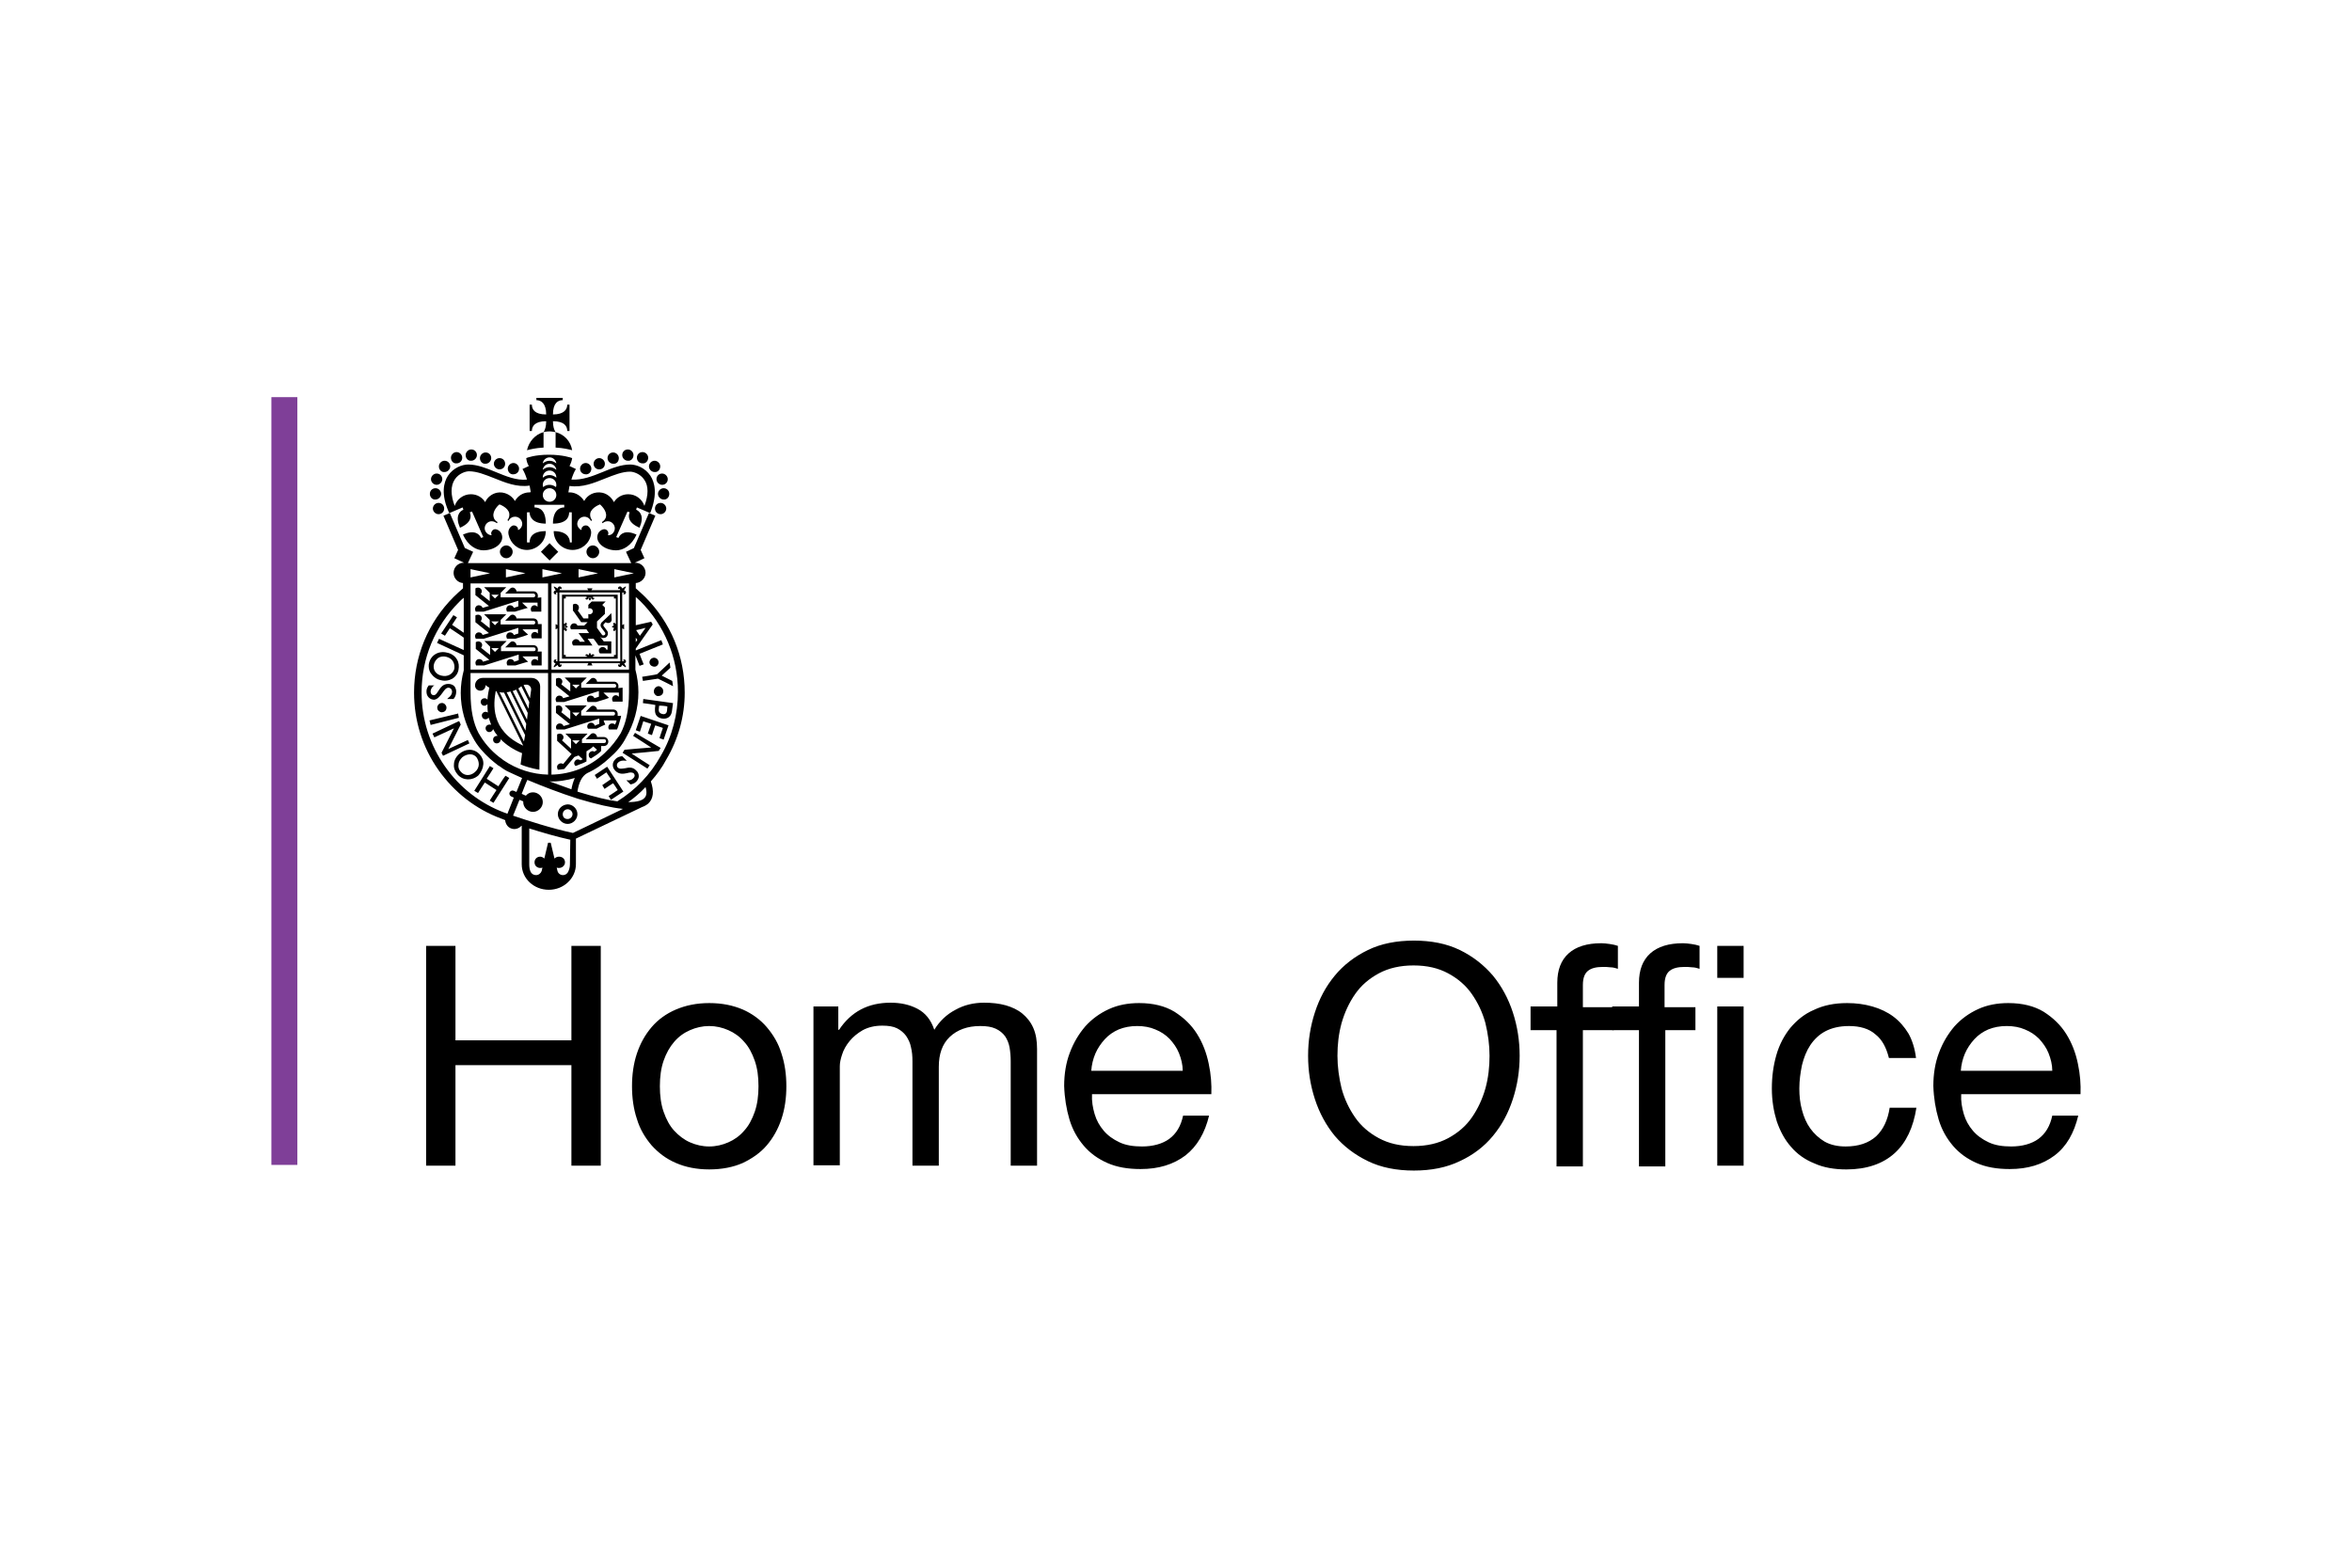 <svg xmlns="http://www.w3.org/2000/svg" height="800" width="1200" viewBox="-72.094 -51.375 624.812 308.25"><path fill="#7F3F98" d="M0 0h6.9v204H0z"/><path d="M75.5 9.3v4.1c2.1.1 3.6.5 4.4.7-.4-2.4-2.1-4.2-4.4-4.8M73 6.4c0 1.4-.3 2.3-.7 2.9 0 0 .7-.2 1.6-.2.6 0 1.5.2 1.6.2-.4-.6-.7-1.5-.7-2.9 3.1 0 3.8 1.4 3.8 2.6h.6V2h-.6c0 1.2-.8 2.6-3.8 2.6 0-3.1 1.4-3.8 2.6-3.8V.2h-7v.6c1.2 0 2.6.8 2.6 3.8-3.1 0-3.8-1.4-3.8-2.6h-.6v7h.6c0-1.2.7-2.6 3.8-2.6m-.7 2.9c-2.2.6-3.9 2.5-4.4 4.8.8-.2 2.3-.6 4.4-.7zm3.8 101.5c0 1.4 1.2 2.6 2.6 2.6 1.4 0 2.6-1.2 2.6-2.6 0-1.4-1.2-2.6-2.6-2.6-1.5.1-2.6 1.2-2.6 2.6m1.3 0c0-.7.6-1.3 1.3-1.3.7 0 1.3.6 1.3 1.3 0 .7-.6 1.3-1.3 1.3-.8 0-1.3-.5-1.3-1.3m-6-33.9c0-1.3-1-2.3-2.3-2.3h-13c-1.1 0-2 .9-2 2 0 .8.6 1.4 1.4 1.4.8 0 1.4-.6 1.4-1.5.3.3.6.5 1 .7-.2.8-.4 1.9-.5 3.2-.2-.3-.5-.4-.8-.4-.5 0-1 .4-1 1 0 .5.4 1 1 1 .3 0 .6-.2.8-.4 0 .7 0 1.4.1 2.2-.2-.1-.4-.2-.6-.2-.5 0-1 .4-1 1 0 .5.4 1 1 1 .3 0 .7-.2.8-.5 0 .1 0 .2.1.3.2.6.4 1.2.6 1.7-.1-.1-.3-.1-.5-.1-.5 0-1 .4-1 1 0 .5.4 1 1 1 .5 0 .9-.4 1-.8.3.6.7 1.2 1.2 1.8h-.2c-.5 0-1 .4-1 1s.4 1 1 1c.5 0 1-.4 1-1v-.1c1.5 1.5 3.4 2.8 5.7 3.7l-.4 3s.9.4 2.3.8 2.7.6 2.7.6zm-11.8 1.2s.1 0 .2.1l7.1 14.4c-8.8-4-7.9-11.2-7.3-14.5m7.5 13.4l-6.5-13.1c.4.1.8.1 1.2.1l5.6 11.3zm.4-2.9l-5-10.2c.4 0 .7-.1 1-.2l4.2 8.6zm.4-2.9l-3.8-7.6c.3-.1.6-.2.9-.4l3.1 6.2zm.4-2.9l-2.7-5.4c.3-.2.6-.4.8-.6l2.1 4.2zm.7-5l-.3 2.2-1.7-3.5c.2-.1.4-.1.6-.1.8-.1 1.5.6 1.4 1.4M62.8 19c0-.8.7-1.5 1.5-1.5s1.5.7 1.5 1.5c0 .9-.7 1.5-1.5 1.5-.8.1-1.5-.6-1.5-1.5M42.9 29.6c0-.8.7-1.5 1.5-1.5.9 0 1.5.7 1.5 1.5 0 .9-.7 1.5-1.5 1.5s-1.5-.7-1.5-1.5m-.8-3.9c0-.9.7-1.5 1.5-1.5s1.5.7 1.5 1.5-.7 1.5-1.5 1.5c-.8.1-1.5-.6-1.5-1.5m.3-3.9c0-.8.7-1.5 1.5-1.5.9 0 1.5.7 1.5 1.5s-.7 1.5-1.5 1.5-1.5-.7-1.5-1.5m2.1-3.4c0-.8.7-1.5 1.5-1.5.9 0 1.5.7 1.5 1.5s-.7 1.5-1.5 1.5c-.8.1-1.5-.6-1.5-1.5m3.2-2.3c0-.8.7-1.5 1.5-1.5s1.5.7 1.5 1.5c0 .9-.7 1.5-1.5 1.5-.8.1-1.5-.6-1.5-1.5m3.9-.7c0-.8.7-1.5 1.5-1.5.9 0 1.5.7 1.5 1.5s-.7 1.5-1.5 1.5c-.8.1-1.5-.6-1.5-1.5m3.8.8c0-.8.7-1.5 1.5-1.5.9 0 1.5.7 1.5 1.5s-.7 1.5-1.5 1.5c-.8.1-1.5-.6-1.5-1.5m3.7 1.5c0-.8.7-1.5 1.5-1.5.9 0 1.5.7 1.5 1.5 0 .9-.7 1.5-1.5 1.5s-1.5-.7-1.5-1.5M85 19c0-.8-.7-1.5-1.5-1.5S82 18.2 82 19c0 .9.7 1.5 1.5 1.5.8.1 1.5-.6 1.5-1.5m19.9 10.6c0-.8-.7-1.5-1.5-1.5-.9 0-1.5.7-1.5 1.5 0 .9.7 1.5 1.5 1.5s1.5-.7 1.5-1.5m.8-3.9c0-.9-.7-1.5-1.5-1.5s-1.5.7-1.5 1.5.7 1.5 1.5 1.5c.8.1 1.5-.6 1.5-1.5m-.4-3.9c0-.8-.7-1.5-1.5-1.5-.9 0-1.5.7-1.5 1.5s.7 1.5 1.5 1.5c.9 0 1.5-.7 1.5-1.5m-2-3.4c0-.8-.7-1.5-1.5-1.5s-1.5.7-1.5 1.5.7 1.5 1.5 1.5c.8.1 1.5-.6 1.5-1.5m-3.2-2.3c0-.8-.7-1.5-1.5-1.5-.9 0-1.5.7-1.5 1.5 0 .9.7 1.5 1.5 1.5.8.1 1.5-.6 1.5-1.5m-3.9-.7c0-.8-.7-1.5-1.5-1.5-.9 0-1.5.7-1.5 1.5s.7 1.5 1.5 1.5c.8.1 1.5-.6 1.5-1.5m-3.9.8c0-.8-.7-1.5-1.5-1.5-.9 0-1.5.7-1.5 1.5s.7 1.5 1.5 1.5c.9.1 1.5-.6 1.5-1.5m-3.7 1.5c0-.8-.7-1.5-1.5-1.5s-1.5.7-1.5 1.5c0 .9.7 1.5 1.5 1.5.9 0 1.5-.7 1.5-1.5m-1.5 23.4c0-.9-.8-1.7-1.7-1.7-.9 0-1.7.8-1.7 1.7 0 .9.8 1.7 1.7 1.7.9 0 1.7-.8 1.7-1.7M76 51.3v19.4h17.2V51.3zm16.7 18.9H76.5V51.9h16.1z"/><path d="M78.2 52.5h-1v17H92v-17h-9.4zM91 53v.5h.5v15H91v.5H78.2v-.5h-.5v-15h.5V53z"/><path d="M90.3 57.4l-.8.8s-.1 0-.1.1l-1.5 1.4c-.5.4-.6 1.1-.2 1.6l.9 1.2c.1.1.1.2.1.4 0 .1-.1.3-.2.3-.1.1-.2.1-.4.1-.1 0-.3-.1-.3-.2 0 0-.9-1.2-1.3-1.8v-1.7l2.1-2v-1.7l-.7-.7.9-.9h-3.7l-.9.9v1c.1-.1.3-.1.4-.1.4 0 .8.4.8.8s-.4.8-.8.8c-.1 0-.3 0-.4-.1v1.2h-1.3l-1.5-2.1c.2-.2.3-.5.3-.8 0-.6-.5-1-1-1-.2 0-.4.1-.6.2v1.7h.1l1.4 2 .7 1H84l-.9.9h-1.8c-.1-.4-.5-.6-.9-.6s-.8.3-.9.6c0 .1-.1.2-.1.4s.1.5.2.6h4.1l.7 1h-2.8l1.1 1.5.6.8h-1.4c-.1-.4-.5-.7-1-.7-.4 0-.8.3-1 .7v.3c0 .3.1.5.3.7h5.1l-.7-1-.6-.8h1.6l.6.8.7 1h2.4v1.1H89c-.1-.4-.5-.7-1-.7s-.8.3-1 .7v.3c0 .3.1.5.3.7h3v-3.2h-2l-1-1.3c.2.2.4.4.7.4.3 0 .6 0 .9-.2.3-.2.4-.5.5-.8 0-.3 0-.6-.2-.9l-.9-1.2c-.2-.2-.1-.6.1-.7l.4-.4c.4.3.9.3 1.3 0 .2-.2.3-.4.3-.7zM76.2 41.1l-2.3 2.3-2.3-2.3 2.3-2.3zm-15.5 0c0-.9.8-1.7 1.7-1.7.9 0 1.7.8 1.7 1.7 0 .9-.8 1.7-1.7 1.7-.9 0-1.7-.8-1.7-1.7M92 84.7v-.5c0-.7-.5-1.2-1.2-1.2h-4.3c0-.5-.5-1-1-1-.3 0-.5.1-.7.3l-1.3 1.3h7.3c.3 0 .5.2.5.5s-.2.5-.5.5h-8.5v-1.2l1.5-1.5h-5.9l1.5 1.5v2.2L77 83.7c.2-.2.3-.5.3-.8 0-.6-.5-1-1-1-.2 0-.5.1-.7.2v1.8l3.7 3-1.7.5c-.1-.4-.5-.7-1-.7-.6 0-1 .5-1 1 0 .2.1.5.2.6h2.1l9.2-2.9v1.4l-1.2.5c-.1-.5-.5-.8-1-.8-.6 0-1 .5-1 1 0 .2.1.5.2.6h2.3l1.4-.7.9-.4-.4-.9v-.2h3.4c0 .1-.1.3-.1.4-.1.2-.2.5-.3.7-.2-.2-.5-.3-.8-.3-.6 0-1 .5-1 1 0 .2.1.5.2.6h2.1c.3-.6.5-1.3.6-1.7.3-.9.5-1.7.5-2 .1.1-.9.1-.9.1m-11.1.1l-1-1h2zm11.2-7.5c.1-.2.1-.3.1-.5 0-.7-.5-1.2-1.2-1.2h-4.5c0-.5-.5-1-1-1-.3 0-.5.1-.7.3l-1.3 1.3h7.6c.3 0 .5.2.5.5s-.2.5-.5.5h-8.8V76l1.5-1.5h-5.9l1.5 1.5v2.2L77 76.3c.2-.2.3-.5.3-.7 0-.6-.5-1-1-1-.2 0-.5.1-.7.2v1.8l3.6 2.9-1.7.5c-.1-.4-.5-.7-1-.7-.6 0-1 .5-1 1 0 .2.1.5.2.7h2.1l9.2-2.9v1.5l-1.2.4c-.1-.4-.5-.7-1-.7-.6 0-1 .5-1 1 0 .2.1.5.2.7h2.3l2.3-.7 1.1-.4-.9-.8-.6-.6h4.1v1.1c-.2-.2-.5-.4-.8-.4-.6 0-1 .5-1 1 0 .2.1.5.2.7h2.6v-3.7zm-11.2.1l-1-1h2zm7.4 12.9h-1.8c0-.5-.5-1-1-1-.3 0-.5.1-.7.3l-1.3 1.3h4.9c.3 0 .5.2.5.5s-.2.5-.5.5h-5.9v-1l1.5-1.5h-5.9l1.5 1.5v2.5l-2.4-2.2c.2-.2.4-.5.4-.8 0-.6-.5-1-1-1-.2 0-.5.1-.7.2v1.7l3.8 3.5.2-.2-2.4 2.9c-.2-.2-.5-.2-.7-.2-.6.1-1 .6-.9 1.1 0 .2.1.4.2.6.4 0 .9-.1 1.7-.2l2.7-3.2c.4-.1.7-.3 1.1-.4l1.1 1-.6.3c-.3-.2-.7-.3-1-.2-.5.2-.8.8-.6 1.3.1.2.2.3.3.4 0 0 .4-.1.8-.3.4-.2.8-.3.8-.3.5-.2.9-.4 1.3-.6v-2.7c.7-.4 1.3-.8 1.8-1.3l1 .9c-.2.2-.4.3-.7.5-.3-.2-.7-.2-1 0-.2.1-.4.4-.5.6v.4c0 .1.1.3.1.4.1.2.3.3.5.4.5-.3.9-.6 1.4-.9.3-.2.7-.5 1-.8l.3-.3v-1.3h.7c.7 0 1.2-.5 1.2-1.2 0-.6-.5-1.2-1.2-1.2M80.2 94zm.7-1.8l-1-1h2zM70.7 67.6c.1-.2.1-.3.1-.5 0-.7-.5-1.2-1.2-1.2h-4.5c0-.5-.5-1-1-1-.3 0-.5.1-.7.3l-1.3 1.3h7.6c.3 0 .5.2.5.5s-.2.5-.5.5H61v-1.2l1.5-1.5h-5.9l1.5 1.5v2.2l-2.4-1.9c.2-.2.3-.5.3-.7 0-.6-.5-1-1-1-.3 0-.5.1-.7.2v1.8l3.6 2.9-1.7.5c-.1-.4-.5-.7-1-.7-.6 0-1 .5-1 1 0 .3.1.5.2.7h2.1l9.2-2.9v1.5l-1.2.4c-.1-.4-.5-.7-1-.7-.6 0-1 .5-1 1 0 .3.1.5.2.7h2.1l2.3-.7 1.1-.3-.9-.8-.6-.6h4.1V70c-.2-.2-.5-.4-.8-.4-.6 0-1 .5-1 1 0 .3.1.5.2.7h2.6v-3.7zm-11.3.1l-1-1h2zm11.3-7.2c.1-.2.1-.3.1-.5 0-.7-.5-1.2-1.2-1.2h-4.5c0-.5-.5-1-1-1-.3 0-.5.1-.7.3l-1.3 1.3h7.5c.3 0 .5.2.5.5s-.2.5-.5.5h-8.7v-1.2l1.5-1.5h-5.9l1.5 1.5v2.2l-2.4-1.9c.2-.2.3-.5.3-.7 0-.6-.5-1-1-1-.3 0-.5.1-.7.2v1.8l3.6 2.9-1.7.5c-.1-.4-.5-.7-1-.7-.6 0-1 .5-1 1 0 .2.1.5.2.7h2.1l9.2-2.9v1.5l-1.2.4c-.1-.4-.5-.7-1-.7-.6 0-1 .5-1 1 0 .2.1.5.2.7h2.2l2.3-.7 1.1-.4-.9-.8-.6-.6h4.1v1.1c-.2-.2-.5-.4-.8-.4-.6 0-1 .5-1 1 0 .2.1.5.2.7h2.6v-3.8h-1.1zm-11.3.1l-1-1h2zm11.3-7.3c.1-.2.1-.3.1-.5 0-.7-.5-1.2-1.2-1.2h-4.5c0-.5-.5-1-1-1-.3 0-.5.1-.7.3l-1.3 1.3h7.5c.3 0 .5.2.5.5s-.2.5-.5.5h-8.7V52l1.5-1.5h-5.9L58 52v2.2l-2.4-1.9c.2-.2.3-.5.3-.7 0-.6-.5-1-1-1-.3 0-.5.1-.7.2v1.8l3.6 2.9-1.7.5c-.1-.4-.5-.7-1-.7-.6 0-1 .5-1 1 0 .3.1.5.2.7h2.1l9.2-2.9v1.5l-1.2.4c-.1-.4-.5-.7-1-.7-.6 0-1 .5-1 1 0 .3.1.5.2.7h2.1l2.3-.7 1.1-.3-.9-.8-.6-.6h4.1v1.1c-.2-.2-.5-.4-.8-.4-.6 0-1 .5-1 1 0 .3.1.5.2.7h2.6v-3.8zm-11.3.2l-1-1h2zM102 71.6c.7-.2 1-.9.8-1.5-.1-.3-.3-.6-.6-.7-.3-.2-.6-.2-.9-.1-.3.1-.6.3-.7.6-.2.3-.2.6-.1.9.2.6.9.9 1.5.8m-3.5 2.7l.2 1.1 4-.6c.1 0 4 2 4 2l-.2-1.4-2.8-1.4c.2-.2 2.3-2.1 2.3-2.1l-.2-1.4-.1.1s-3.1 2.9-3.2 3c0 .1-4 .7-4 .7m3.1 3.9c0 .3.1.6.4.9.2.2.5.4.9.3.3 0 .6-.1.9-.4.2-.2.3-.5.3-.9 0-.3-.1-.6-.4-.9-.2-.2-.5-.4-.9-.4-.7.1-1.2.7-1.2 1.4m-2.8 2l-.1 1.1s3.1.4 3.3.5c0 .1-.1.9-.1.9v.5c0 .5.1 1 .4 1.4.3.4.8.7 1.5.8 1.4.2 2.4-.5 2.6-1.9l.3-2.2zm6.4 2c0 .1-.1 1.1-.1 1.1-.1 1-.9 1-1.2.9-.6-.1-1-.5-1-1V83s.1-.8.1-1c.2-.1 2.1.1 2.2.2m-7.1 2.5l-1.3 3.8 1.1.4s.9-2.7.9-2.8c.1.1 1.9.6 2.1.7-.1.2-.9 2.6-.9 2.6l1.1.4s.8-2.5.9-2.6c.1.1 1.9.6 2 .7-.1.2-.9 2.7-.9 2.7l1.1.4 1.3-3.8zm-1.5 4.5l-.5.8s4.4 2.8 4.8 3.1c-.5 0-7.1.6-7.1.6l-.5.8 6.6 4.2.6-.9s-4.4-2.8-4.8-3.1c.5 0 7.2-.7 7.2-.7l.5-.8zM94 98.6c-.8.1-1.5.3-2-.2-.2-.2-.4-.8.1-1.3s1.2-.6 2-.5h.3l-1.2-1.2c-.8.1-1.4.3-1.9.9-.4.4-.6.9-.6 1.4 0 .6.2 1.1.7 1.6 1 1 2.1.8 3.1.6.7-.2 1.3-.3 1.8.1.1.2.2.3.2.5 0 .3-.1.5-.4.8-.4.4-.9.6-1.6.5h-.2l1.1 1.1c.6-.1 1.1-.3 1.5-.7.5-.5.7-1 .7-1.5s-.2-1.1-.7-1.5c-.9-1-2-.8-2.9-.6m-4.8-.4l-3.3 2.2.6 1s2.3-1.6 2.5-1.7c.1.1 1.1 1.7 1.2 1.8-.1.1-2.3 1.6-2.3 1.6l.6 1s2.2-1.5 2.3-1.5c.1.1 1.1 1.6 1.2 1.8-.1.1-2.4 1.6-2.4 1.6l.6 1 3.3-2.2zm-28.9 5.2c-.1-.1-3-1.9-3.1-2 .1-.1 1.8-2.8 1.8-2.8l-1-.6v.1l-4.1 6.5 1 .6s1.7-2.7 1.8-2.8c.1.1 3 1.9 3.1 2-.1.1-1.8 2.8-1.8 2.8l1 .6 4.2-6.6-1-.6c-.1 0-1.8 2.6-1.9 2.8m-4-5.8c.1-1-.3-1.9-.9-2.6-1.7-1.9-4-1.5-5.5-.2-.9.8-1.4 1.8-1.4 2.8-.1 1 .3 1.9 1 2.7 1.4 1.6 3.8 1.7 5.5.2.7-.8 1.2-1.8 1.3-2.9m-1.2 0c0 .7-.4 1.5-1 2-1.2 1.1-2.8 1.1-3.8-.1-.5-.5-.7-1.2-.6-1.8 0-.7.4-1.4 1-2 .6-.5 1.4-.8 2.1-.8.7 0 1.3.3 1.7.8.4.6.6 1.2.6 1.9m-2.9-6.5s-4.8 2.2-5.2 2.4c.2-.4 3.3-6.5 3.3-6.5l-.4-.9h-.1l-7 3.3.5 1s4.8-2.2 5.2-2.4c-.2.4-3.3 6.5-3.3 6.5l.4.8 7-3.3zM42 85.9l.3 1.2 7.5-1.9-.2-1.2-.1.1zm4-4.4c-.3-.2-.6-.3-.9-.2-.3 0-.6.2-.8.5-.2.3-.3.6-.2.9 0 .3.2.6.5.8.3.2.6.3.9.2.7-.1 1.1-.7 1-1.4-.1-.4-.3-.6-.5-.8m-.5-3c.5-.7.9-1.3 1.6-1.3.2 0 .4.1.6.3.2.2.3.5.3.8 0 .6-.4 1.2-1.1 1.7l-.2.2h1.7c.5-.6.7-1.2.7-2 0-.5-.2-1-.5-1.4-.4-.4-1-.6-1.6-.6-1.4 0-2 .9-2.6 1.8-.4.6-.7 1.2-1.3 1.2-.2 0-.4-.1-.5-.2-.2-.2-.3-.5-.3-.8 0-.5.3-1.1.8-1.5l.2-.1h-1.5c-.4.5-.6 1-.6 1.6 0 .7.2 1.2.6 1.6.4.4.9.6 1.5.6 1-.2 1.6-1.1 2.2-1.9m-.5-3.3c1.1.3 2.2.1 3.1-.4.8-.5 1.4-1.3 1.6-2.3.2-1 .1-2-.4-2.8-.5-.9-1.5-1.6-2.6-1.8-2.2-.6-4.3.6-4.8 2.7-.1.3-.1.6-.1.9 0 .7.2 1.3.5 1.8.7 1 1.6 1.7 2.7 1.9m-1.8-4.3c.2-.7.6-1.2 1.1-1.6.6-.4 1.4-.5 2.2-.3.8.2 1.5.7 1.8 1.3.3.6.4 1.2.3 1.9-.4 1.4-1.8 2.2-3.4 1.8-1.5-.3-2.4-1.6-2-3.1"/><path d="M109.8 78.5c0-9.6-3.7-18.6-10.5-25.4-.8-.8-1.6-1.5-2.5-2.3v-1.4c1.4-.1 2.6-1.3 2.6-2.7 0-1.5-1.2-2.7-2.7-2.7h-.2l2.6-1.2-1-2.2 3.9-9.1-1.7-.7-4 9.3-2.1 1 1.4 3H52.2l1.4-3-2.2-1-4-9.3-1.7.7 3.9 9.1-1 2.2 2.6 1.2h-.1c-1.5 0-2.7 1.2-2.7 2.7 0 1.4 1.1 2.6 2.5 2.7v1.4c-.8.7-1.7 1.5-2.5 2.3-6.8 6.8-10.5 15.8-10.5 25.4 0 7.4 2.2 14.5 6.5 20.6 4.2 5.9 9.9 10.4 16.7 12.9 0 0 .4.1 1 .4.1 1 .7 1.9 1.6 2.2 1 .4 2.1 0 2.7-.7h.1v10.2c0 3.8 3.2 6.8 7.2 6.8s7.2-3.1 7.2-6.8v-6.8l17.6-8.4c.6-.2 1.1-.5 1.6-.9 1.4-1.3 1.6-3.3.7-5.9 1.6-1.8 3-3.7 4.1-5.8 3.2-5.4 4.9-11.5 4.9-17.8M91.1 45.7l5.2 1.1-5.2 1.1zm-16.7 54.6v-27H95v5.1c0 5-.9 8.4-2.2 10.9-1.1 1.8-2.4 3.5-4 5l-.3.3c-3.8 3.6-8.9 5.6-14.1 5.7m6.2.9c-.4.9-.7 1.9-.9 3-2-.7-3.9-1.4-5.8-2.1 2.3.1 4.6-.3 6.7-.9m-6.2-28.8V49.5H95v22.9zm7.2-26.7l5.2 1.1-5.2 1.1zm-9.6 0l5.2 1.1-5.2 1.1zm-9.7 0l5.2 1.1-5.2 1.1zm-9.4 0l5.2 1.1-5.2 1.1zm0 21.8v-18h20.6v22.9H52.9zm0 5.8h20.6v27c-4.2-.1-8.3-1.4-11.8-3.8-.1-.1-.3-.2-.4-.3l-.1-.1c-.1-.1-.2-.1-.3-.2-.1-.1-.2-.2-.3-.2l-.1-.1c-2.2-1.7-4.1-3.9-5.5-6.4-1.3-2.5-2.1-5.9-2.1-10.8zm9.8 37.4c-.3-.1-.6-.2-.8-.3-6.4-2.4-11.9-6.7-15.8-12.3-4-5.7-6.2-12.5-6.2-19.6 0-9.1 3.5-17.6 10-24.1.4-.4.8-.8 1.2-1.1v9.3c-1.4-1-3-2-3.1-2.1.1-.1 1.3-2 1.3-2l-1-.6v.1l-3.2 4.8 1 .6s1.2-1.8 1.3-2c.1.1 2.2 1.4 3.7 2.5v3.3l-6.6-3v.1l-.5 1 7.1 3.3v4c-.5 1.9-.8 3.9-.8 6 0 4.3 1.2 8.3 3.2 11.8 1.3 2.5 3 4.2 4.6 5.7.7.6 1.4 1.2 2.2 1.8.1 0 .1.1.2.1.1.1.2.1.3.2.1.1.2.1.3.2l.1.1c.6.4 1.2.8 1.9 1.1.9.4 2.1 1 3.5 1.6l-1.5 3.7-.7-.3c-.4-.2-.9 0-1.1.4-.2.4 0 .9.4 1.1l.7.3zm16.6 13.5c0 .7-.2 1.4-.5 2-.3.5-.8.8-1.3.8-.7 0-1.3-.4-1.5-1.1 0-.1-.1-.4-.2-.9.2.1.4.1.6.1.9 0 1.6-.7 1.6-1.5 0-.9-.7-1.5-1.6-1.5-.5 0-.9.2-1.2.5-.5-2-1-4.2-1-4.2h-.7s-.5 2.2-1 4.2c-.3-.3-.7-.5-1.1-.5-.9 0-1.5.7-1.5 1.5 0 .9.7 1.5 1.5 1.5.2 0 .4 0 .6-.1-.1.4-.2.8-.2.9-.2.6-.8 1.1-1.5 1.1-.6 0-1.1-.3-1.4-.8-.3-.6-.4-1.3-.4-2v-9.6c3.2 1 7.2 2.2 10.9 3zm.8-8.4c-5.6-1.2-12.1-3.3-15.9-4.6.4-.9 1-2.5 1.7-4.2l1 .4v.2c0 1.4 1.2 2.6 2.6 2.6 1.4 0 2.6-1.2 2.6-2.6 0-1.4-1.2-2.6-2.6-2.6-.8 0-1.4.3-1.9.9l-1.1-.5c.6-1.5 1.1-2.9 1.5-3.7 3.8 1.6 8.7 3.5 13.4 5 5 1.5 9 2.4 12 2.7-5.3 2.6-12.9 6.2-13.3 6.4m18.9-9.2c-.5.5-1.7 1-4.2 1 1.7-1.2 3.2-2.5 4.6-4 .4 1.4.3 2.4-.4 3m-7.1.8c-2.4-.3-5.7-1.1-10-2.4-.2-.1-.4-.1-.6-.2.4-2.5 1.2-4.1 2.6-4.9 2.2-1 4.2-2.4 6-4.1 1.6-1.4 3.2-3.1 4.4-5.5 2-3.5 3.2-7.6 3.2-11.9 0-2-.3-4.1-.8-6v-3.8l1.1 2.8 1.1-.4s-1.1-2.7-1.1-2.8c.2-.1 6.2-2.5 6.2-2.5l-.4-1.1h-.1l-6.7 2.7v-.5l4.5-6.4-.4-.7h-.1l-4 .9v-7.5c.4.4.8.7 1.2 1.1 6.4 6.4 10 15 10 24.1 0 5.9-1.5 11.8-4.5 16.9-2.8 5.1-6.8 9.2-11.6 12.2m5.3-42.9l-.4.6v-1.2l.4.6m-.3-2.6c.2 0 2.2-.5 2.5-.6-.2.3-1.4 2-1.5 2.1-.1-.1-.9-1.3-1-1.5"/><path d="M100.7 20.9c-1.4-2.1-3.7-3-5.4-3-2.4 0-4.9 1-7.3 2-2.7 1.1-5.5 2.2-8.3 2 .3-1 .7-2 1.2-2.8l-1.7-.8c.3-.6.6-1.3.7-2.1-.2-.1-2.5-.9-6.2-.9s-5.8.8-6 .9c.1.8.3 1.5.7 2.1l-1.7.8c.5.8.9 1.8 1.2 2.8-2.8.3-5.6-.9-8.3-2-2.4-1-4.9-2-7.3-2-1.7 0-4 .9-5.4 3-1.1 1.7-2 4.9.4 10v-.1l3.5-1.5.2.6c-1.1.5-2.2 1.8-.9 4.8 3-1.3 3.1-3 2.6-4.1l.6-.2 1.5 3.4 1.5 3.4-.6.2c-.5-1.1-1.8-2.2-4.8-.9 1.3 3 3.6 4.2 5.4 4.2 3.1 0 5.3-1.9 5-3.8-.2-1.4-1.5-1.9-2-1.8-.6.1-1 .8-.9 1.2 0 .1.1.2.1.3l-.1.1c-.8-.1-1.5-.7-1.7-1.5-.2-1 .5-2 1.5-2.2.6-.1 1.2.1 1.7.5l.2-.3c-.6-.3-1-.8-1.1-1.5-.3-1.6 1.5-3.2 1.6-3.2 0 0 2.3.8 2.6 2.4.1.7-.1 1.3-.5 1.8l.3.2c.2-.5.7-1 1.4-1.1 1-.2 2 .5 2.2 1.5.2.8-.3 1.7-1 2l-.1-.1v-.3c-.1-.5-.7-.9-1.3-.8-.5.1-1.5 1-1.2 2.4.5 2.4 2.5 4.1 4.9 4.1 2.4 0 5-2 5-5-3.5 0-4.3 1.6-4.3 3h-.7v-8h.7c0 1.3.9 3 4.3 3 0-3.5-1.6-4.3-3-4.3v-.7h7.9v.7c-1.3 0-3 .9-3 4.3 3.5 0 4.3-1.6 4.3-3h.7v8h-.5c0-1.3-.9-3-4.3-3 0 3 2.5 5 5 5 2.4 0 4.5-1.7 4.9-4.1.3-1.4-.7-2.4-1.2-2.4-.6-.1-1.2.3-1.3.8v.3l-.1.1c-.7-.4-1.2-1.2-1-2 .2-1 1.2-1.7 2.2-1.5.6.1 1.1.5 1.4 1.1l.3-.2c-.4-.5-.6-1.1-.5-1.8.3-1.6 2.6-2.4 2.6-2.4s1.9 1.6 1.6 3.2c-.1.7-.6 1.2-1.1 1.5l.2.3c.4-.4 1-.6 1.7-.5 1 .2 1.7 1.2 1.5 2.2-.2.9-.9 1.5-1.7 1.5l-.1-.1c.1-.1.1-.2.1-.3.1-.5-.3-1.1-.9-1.2-.5-.1-1.8.4-2 1.8-.3 1.9 2 3.8 5 3.8 1.8 0 4.1-1.2 5.4-4.2-3-1.3-4.3-.2-4.8.9l-.6-.2 1.5-3.4 1.5-3.4.6.2c-.5 1.1-.4 2.8 2.6 4.1 1.3-3 .2-4.3-.9-4.8l.2-.6 3.5 1.5v.1c2.1-5.2 1.2-8.3.1-10m-32.1 4.4c-1.7 0-3.1.9-3.9 2.3-.9-1.6-2.9-2.6-4.8-2.2-1.4.3-2.6 1.3-3.1 2.5-.8-1.3-2.2-2.1-3.8-2.1-2 0-3.7 1.3-4.3 3.1-1.1-2.9-1.1-5.3 0-7 1.1-1.7 3-2.2 3.8-2.2 2.1 0 4.3.9 6.6 1.8 3 1.2 6.1 2.5 9.5 2 .1.6.2 1.1.3 1.7-.1.1-.2.1-.3.1m5.3-9.3c.9 0 1.7.7 1.8 1.6-.5-.4-1.1-.7-1.8-.7s-1.3.3-1.8.7c.1-.9.9-1.6 1.8-1.6m0 1.7c.9 0 1.7.7 1.8 1.6-.5-.4-1.1-.7-1.8-.7s-1.3.3-1.8.7c.1-.9.9-1.6 1.8-1.6m0 10.1c-1 0-1.8-.8-1.8-1.8s.8-1.8 1.8-1.8 1.8.8 1.8 1.8-.8 1.8-1.8 1.8m1.7-3.9c-.5-.4-1.1-.6-1.7-.6-.7 0-1.2.2-1.7.6-.1-.2-.1-.4-.1-.6 0-1 .8-1.8 1.8-1.8s1.8.8 1.8 1.8c0 .2 0 .4-.1.6m.1-2.5c-.5-.4-1.1-.7-1.8-.7s-1.3.3-1.8.7v-.1c0-1 .8-1.8 1.8-1.8s1.8.8 1.8 1.8v.1m23.4 7.5c-.6-1.8-2.3-3.1-4.3-3.1-1.6 0-3 .8-3.8 2.1-.6-1.2-1.7-2.2-3.1-2.5-2-.4-3.9.5-4.8 2.2-.8-1.3-2.2-2.3-3.9-2.3h-.3c.1-.5.2-1.1.3-1.7 3.4.5 6.5-.8 9.5-2 2.3-.9 4.5-1.8 6.6-1.8.8 0 2.7.5 3.8 2.2 1.1 1.6 1.1 4 0 6.9M83.9 50.8l.4.8h.4l-.1.3.1-.2h.1l.1-.1.4-.8h-.7zm-7.6.7l-.1.1v.3l-.7-.1v-.5l-.5-.9.1-.1.9.5h.5v.7l-.2-.1"/><path d="M76.8 51.3c-.1 0-.2-.1-.2-.2s.1-.2.2-.2.1 0 .2.1h.1v-.2c0-.3-.2-.5-.5-.5s-.5.2-.5.5.2.5.5.5h.2m-.8.8c0-.1-.1-.2-.2-.2s-.2.1-.2.2 0 .1.1.2v.1h-.2c-.3 0-.5-.2-.5-.5s.2-.5.5-.5.5.2.5.5v.2m.3 18.5l-.1-.1v-.3l-.7.1v.4l-.5.9.1.2.9-.6h.5v-.7l-.2.1"/><path d="M76.8 70.7c-.1 0-.2.1-.2.2s.1.2.2.2.1 0 .2-.1h.1v.2c0 .3-.2.5-.5.5s-.5-.2-.5-.5.2-.5.5-.5h.2M76 70c0 .1-.1.2-.2.2s-.2-.1-.2-.2 0-.1.1-.2v-.1h-.2c-.3 0-.5.2-.5.5s.2.5.5.5.5-.2.5-.5V70m16.9.6l.1-.1v-.3l.7.1v.4l.5.9-.1.2-.9-.6h-.5v-.7l.2.1"/><path d="M92.4 70.7c.1 0 .2.1.2.2s-.1.2-.2.2-.1 0-.2-.1h-.1v.2c0 .3.2.5.5.5s.5-.2.5-.5-.2-.5-.5-.5h-.2m.8-.7c0 .1.1.2.2.2s.2-.1.2-.2 0-.1-.1-.2v-.1h.2c.3 0 .5.2.5.5s-.2.5-.5.5-.5-.2-.5-.5V70m-.3-18.5l.1.1v.3l.7-.1v-.5l.5-.9-.1-.1-.9.5h-.5v.7l.2-.1"/><path d="M92.4 51.3c.1 0 .2-.1.2-.2s-.1-.2-.2-.2-.1 0-.2.1h-.1v-.2c0-.3.2-.5.5-.5s.5.2.5.5-.2.5-.5.5h-.2m.8.8c0-.1.1-.2.2-.2s.2.1.2.2 0 .1-.1.2v.1h.2c.3 0 .5-.2.5-.5s-.2-.5-.5-.5-.5.2-.5.5zm-9.4.6h1.5v.6h-1.5zm.4.7h.8l-.3.6h-.2zm1.3-.4"/><path d="M85.7 53.3l-.1.1c-.1 0-.2-.1-.2-.2s.1-.2.2-.2h-.2c-.2 0-.4.2-.4.4s.2.4.4.4.4-.2.4-.4c-.1 0-.1 0-.1-.1zm-2-.3zm-.2.3l.1.1c.1 0 .2-.1.2-.2s-.1-.2-.2-.2h.2c.2 0 .4.2.4.4s-.2.4-.4.4-.4-.2-.4-.4c.1 0 .1 0 .1-.1zm1.8 18l-.4-.8-.3-.1h-.1l.2-.2-.2.2h-.1l-.1.1-.4.8h.7zm-1.4-2.7h1.5v.6h-1.5z"/><path d="M85 68.7h-.8l.3-.7h.2zm-1.5.1l.1-.1c.1 0 .2.1.2.2s-.1.2-.2.2h.2c.2 0 .4-.2.4-.4s-.2-.4-.4-.4-.4.2-.4.4c.1 0 .1 0 .1.1zm2.2 0l-.1-.1c-.1 0-.2.1-.2.2s.1.2.2.2h-.2c-.2 0-.4-.2-.4-.4s.2-.4.4-.4.4.2.4.4c-.1 0-.1 0-.1.1zm8-8.5l-.8.4v.4l-.2-.1.2.2h-.1l.1.1.8.4V61zm-2.6 0h.6v1.5h-.6zm0 .3v.8l-.6-.3v-.2zm.4 1.4v-.1.1"/><path d="M91.3 62.1l-.1-.1c0-.1.1-.2.2-.2s.2.1.2.2v-.2c0-.2-.2-.4-.4-.4s-.4.2-.4.4.2.4.4.4l.1-.1zm0-2.1l-.1.1c0 .1.1.2.2.2s.2-.1.2-.2v.2c0 .2-.2.4-.4.4s-.4-.2-.4-.4.2-.4.4-.4l.1.1zm-15.8.3l.8.4v.4l.2-.1-.2.2h.1l-.1.1-.8.4V61zm1.9 0h.6v1.5h-.6zm.7.3v.8l.6-.3v-.2zm-.4 1.4v-.1.1"/><path d="M78 62.1l.1-.1c0-.1-.1-.2-.2-.2s-.2.1-.2.2v-.2c0-.2.2-.4.4-.4s.4.2.4.4-.2.4-.4.4c0 0-.1 0-.1-.1zm0-2.1l.1.1c0 .1-.1.2-.2.2s-.2-.1-.2-.2v.2c0 .2.2.4.4.4s.4-.2.4-.4-.2-.4-.4-.4c0 0-.1 0-.1.1zm-29.1 85.8v25.1h30.8v-25.1h7.8v58.4h-7.8v-26.7H48.9v26.7h-7.8v-58.4zm48.2 28.6c.9-2.7 2.2-5 3.9-7 1.7-2 3.9-3.6 6.5-4.7s5.5-1.7 8.8-1.7c3.4 0 6.3.6 8.9 1.7 2.5 1.1 4.7 2.7 6.4 4.7 1.7 2 3.1 4.3 3.9 7 .9 2.7 1.3 5.6 1.3 8.7 0 3.1-.4 6-1.3 8.7-.9 2.7-2.2 5-3.9 7-1.7 2-3.9 3.5-6.4 4.7-2.5 1.1-5.5 1.7-8.9 1.7-3.3 0-6.3-.6-8.8-1.7-2.6-1.1-4.7-2.7-6.5-4.7-1.7-2-3.1-4.3-3.9-7-.9-2.7-1.3-5.6-1.3-8.7 0-3.1.4-6 1.3-8.7zm7.1 15.5c.7 2 1.6 3.7 2.8 5 1.2 1.3 2.6 2.4 4.2 3.1 1.6.7 3.3 1.1 5.1 1.1 1.8 0 3.5-.4 5.1-1.1 1.6-.7 3-1.7 4.2-3.1 1.2-1.3 2.1-3 2.8-5 .7-2 1-4.3 1-6.8 0-2.6-.3-4.8-1-6.8s-1.6-3.7-2.8-5c-1.2-1.4-2.6-2.4-4.2-3.1-1.6-.7-3.3-1.1-5.1-1.1-1.8 0-3.5.4-5.1 1.1-1.6.7-3 1.7-4.2 3.1-1.2 1.4-2.1 3-2.8 5-.7 2-1 4.3-1 6.8s.3 4.8 1 6.8zm46.4-28v6.2h.2c3.2-4.8 7.7-7.2 13.7-7.2 2.6 0 5 .5 7.1 1.6 2.1 1.1 3.6 2.9 4.5 5.6 1.4-2.3 3.3-4.1 5.6-5.3 2.3-1.3 4.9-1.9 7.6-1.9 2.1 0 4 .2 5.8.7 1.7.5 3.2 1.2 4.4 2.2 1.2 1 2.2 2.2 2.9 3.8.7 1.6 1 3.4 1 5.6v31h-7v-27.7c0-1.3-.1-2.5-.3-3.7-.2-1.1-.6-2.1-1.2-3-.6-.8-1.4-1.5-2.5-2s-2.4-.7-4.1-.7c-3.4 0-6.1 1-8.1 2.9s-2.9 4.6-2.9 7.9v26.3h-7v-27.7c0-1.4-.1-2.6-.4-3.8-.2-1.1-.7-2.1-1.3-3-.6-.8-1.4-1.5-2.4-2s-2.3-.7-3.9-.7c-2 0-3.7.4-5.2 1.2-1.4.8-2.6 1.8-3.5 2.9-.9 1.1-1.6 2.3-2 3.6-.4 1.2-.6 2.2-.6 3.1v26.3h-7v-42.2zm92.2 39.6c-3.2 2.4-7.1 3.6-11.9 3.6-3.4 0-6.3-.5-8.8-1.6-2.5-1.1-4.6-2.6-6.3-4.6-1.7-2-3-4.3-3.8-7-.8-2.7-1.3-5.7-1.4-8.9 0-3.2.5-6.2 1.5-8.8 1-2.7 2.4-5 4.1-7 1.8-2 3.9-3.5 6.3-4.6 2.4-1.1 5.1-1.6 8-1.6 3.8 0 6.9.8 9.4 2.3 2.5 1.6 4.5 3.5 6 5.9 1.5 2.4 2.5 5 3.1 7.9.6 2.8.8 5.5.7 8.1H218c-.1 1.9.2 3.6.7 5.3.5 1.7 1.3 3.1 2.4 4.4 1.1 1.3 2.5 2.3 4.2 3.1 1.7.8 3.7 1.1 6 1.1 2.9 0 5.4-.7 7.2-2 1.9-1.4 3.1-3.4 3.7-6.2h6.9c-1.1 4.6-3.2 8.2-6.3 10.6zm-1.7-27.2c-.6-1.5-1.5-2.7-2.5-3.8-1.1-1.1-2.3-1.9-3.8-2.5-1.4-.6-3-.9-4.8-.9-1.8 0-3.4.3-4.9.9-1.4.6-2.7 1.5-3.7 2.6s-1.9 2.4-2.5 3.8c-.6 1.4-1 3-1.1 4.6h24.3c0-1.6-.4-3.2-1-4.7zm36.1-10.8c1.2-3.7 2.9-6.9 5.3-9.8 2.3-2.8 5.3-5.1 8.8-6.8 3.5-1.7 7.6-2.5 12.2-2.5s8.7.8 12.2 2.5 6.4 4 8.8 6.8c2.3 2.8 4.1 6.1 5.3 9.8 1.2 3.7 1.8 7.5 1.8 11.5s-.6 7.8-1.8 11.5c-1.2 3.7-2.9 6.9-5.3 9.8-2.3 2.8-5.3 5.1-8.8 6.7-3.5 1.7-7.6 2.5-12.2 2.5s-8.7-.8-12.2-2.5-6.4-3.9-8.8-6.7c-2.3-2.8-4.1-6.1-5.3-9.8-1.2-3.7-1.8-7.5-1.8-11.5s.6-7.8 1.8-11.5zm7.1 20.2c.8 2.9 2 5.4 3.6 7.7s3.7 4.1 6.3 5.5c2.6 1.4 5.6 2.1 9.2 2.1 3.5 0 6.6-.7 9.2-2.1 2.6-1.4 4.7-3.2 6.3-5.5 1.6-2.3 2.8-4.9 3.6-7.7.8-2.9 1.1-5.8 1.1-8.7 0-2.9-.4-5.8-1.1-8.7-.8-2.9-2-5.4-3.6-7.7s-3.7-4.1-6.3-5.5c-2.6-1.4-5.6-2.1-9.2-2.1-3.5 0-6.6.7-9.2 2.1-2.6 1.4-4.7 3.2-6.3 5.5-1.6 2.3-2.8 4.9-3.6 7.7-.8 2.9-1.1 5.8-1.1 8.7 0 2.9.4 5.8 1.1 8.7zm50.2-15.7v-6.1h7.1v-6.3c0-3.4 1-6 3-7.8 2-1.8 4.9-2.7 8.7-2.7.7 0 1.4.1 2.2.2.8.1 1.6.3 2.2.5v6.1c-.6-.2-1.3-.4-2-.4-.7-.1-1.4-.1-2-.1-1.7 0-3 .3-3.9 1-.9.7-1.4 1.9-1.4 3.8v5.9h8.2v6.1h-8.2v36.2h-7v-36.2h-6.9z"/><path d="M356.2 168v-6.1h7.1v-6.3c0-3.4 1-6 3-7.8 2-1.8 4.9-2.7 8.7-2.7.7 0 1.4.1 2.2.2.8.1 1.6.3 2.2.5v6.1c-.6-.2-1.3-.4-2-.4-.7-.1-1.4-.1-2-.1-1.7 0-3 .3-3.9 1-.9.7-1.4 1.9-1.4 3.8v5.9h8.2v6.1h-8v36.2h-7v-36.2h-7.1zm27.9-13.7v-8.5h7v8.5zm7 7.6v42.3h-7v-42.3zm35 7.4c-1.7-1.5-4.1-2.2-7-2.2-2.5 0-4.6.5-6.3 1.4-1.7.9-3 2.2-4 3.7s-1.7 3.3-2.2 5.3c-.4 2-.7 4-.7 6.2 0 2 .2 3.9.7 5.7.5 1.9 1.2 3.5 2.2 4.9 1 1.4 2.3 2.6 3.8 3.5 1.6.9 3.5 1.3 5.6 1.3 3.4 0 6.1-.9 8.1-2.7 1.9-1.8 3.1-4.3 3.6-7.6h7.1c-.8 5.2-2.7 9.3-5.8 12.1-3.1 2.8-7.4 4.3-12.8 4.3-3.2 0-6.1-.5-8.5-1.6-2.5-1-4.6-2.5-6.2-4.4-1.7-1.9-2.9-4.2-3.8-6.8-.8-2.6-1.3-5.5-1.3-8.7 0-3.2.4-6.1 1.2-8.9.8-2.8 2.1-5.2 3.7-7.2 1.7-2 3.7-3.7 6.3-4.8 2.5-1.2 5.4-1.8 8.8-1.8 2.4 0 4.6.3 6.7.9 2.1.6 4 1.5 5.6 2.7 1.6 1.2 2.9 2.7 4 4.5 1 1.8 1.7 4 2 6.5h-7.2c-.7-2.8-1.8-4.9-3.6-6.3zm47.6 32.2c-3.2 2.4-7.1 3.6-11.9 3.6-3.4 0-6.3-.5-8.8-1.6-2.5-1.1-4.6-2.6-6.3-4.6-1.7-2-3-4.3-3.8-7-.8-2.7-1.3-5.7-1.4-8.9 0-3.2.5-6.2 1.5-8.8 1-2.7 2.4-5 4.1-7 1.8-2 3.9-3.5 6.3-4.6 2.4-1.1 5.1-1.6 8-1.6 3.8 0 6.9.8 9.4 2.3 2.5 1.6 4.5 3.5 6 5.9 1.5 2.4 2.5 5 3.1 7.9.6 2.8.8 5.5.7 8.1h-31.7c-.1 1.9.2 3.6.7 5.3.5 1.7 1.3 3.1 2.4 4.4 1.1 1.3 2.5 2.3 4.2 3.1 1.7.8 3.7 1.1 6 1.1 2.9 0 5.4-.7 7.2-2 1.9-1.4 3.1-3.4 3.7-6.2h6.9c-1.1 4.6-3.1 8.2-6.3 10.6zm-1.6-27.2c-.6-1.5-1.5-2.7-2.5-3.8-1.1-1.1-2.3-1.9-3.8-2.5-1.4-.6-3-.9-4.8-.9-1.8 0-3.4.3-4.9.9-1.4.6-2.7 1.5-3.7 2.6s-1.9 2.4-2.5 3.8c-.6 1.4-1 3-1.1 4.6h24.3c0-1.6-.4-3.2-1-4.7z"/></svg>